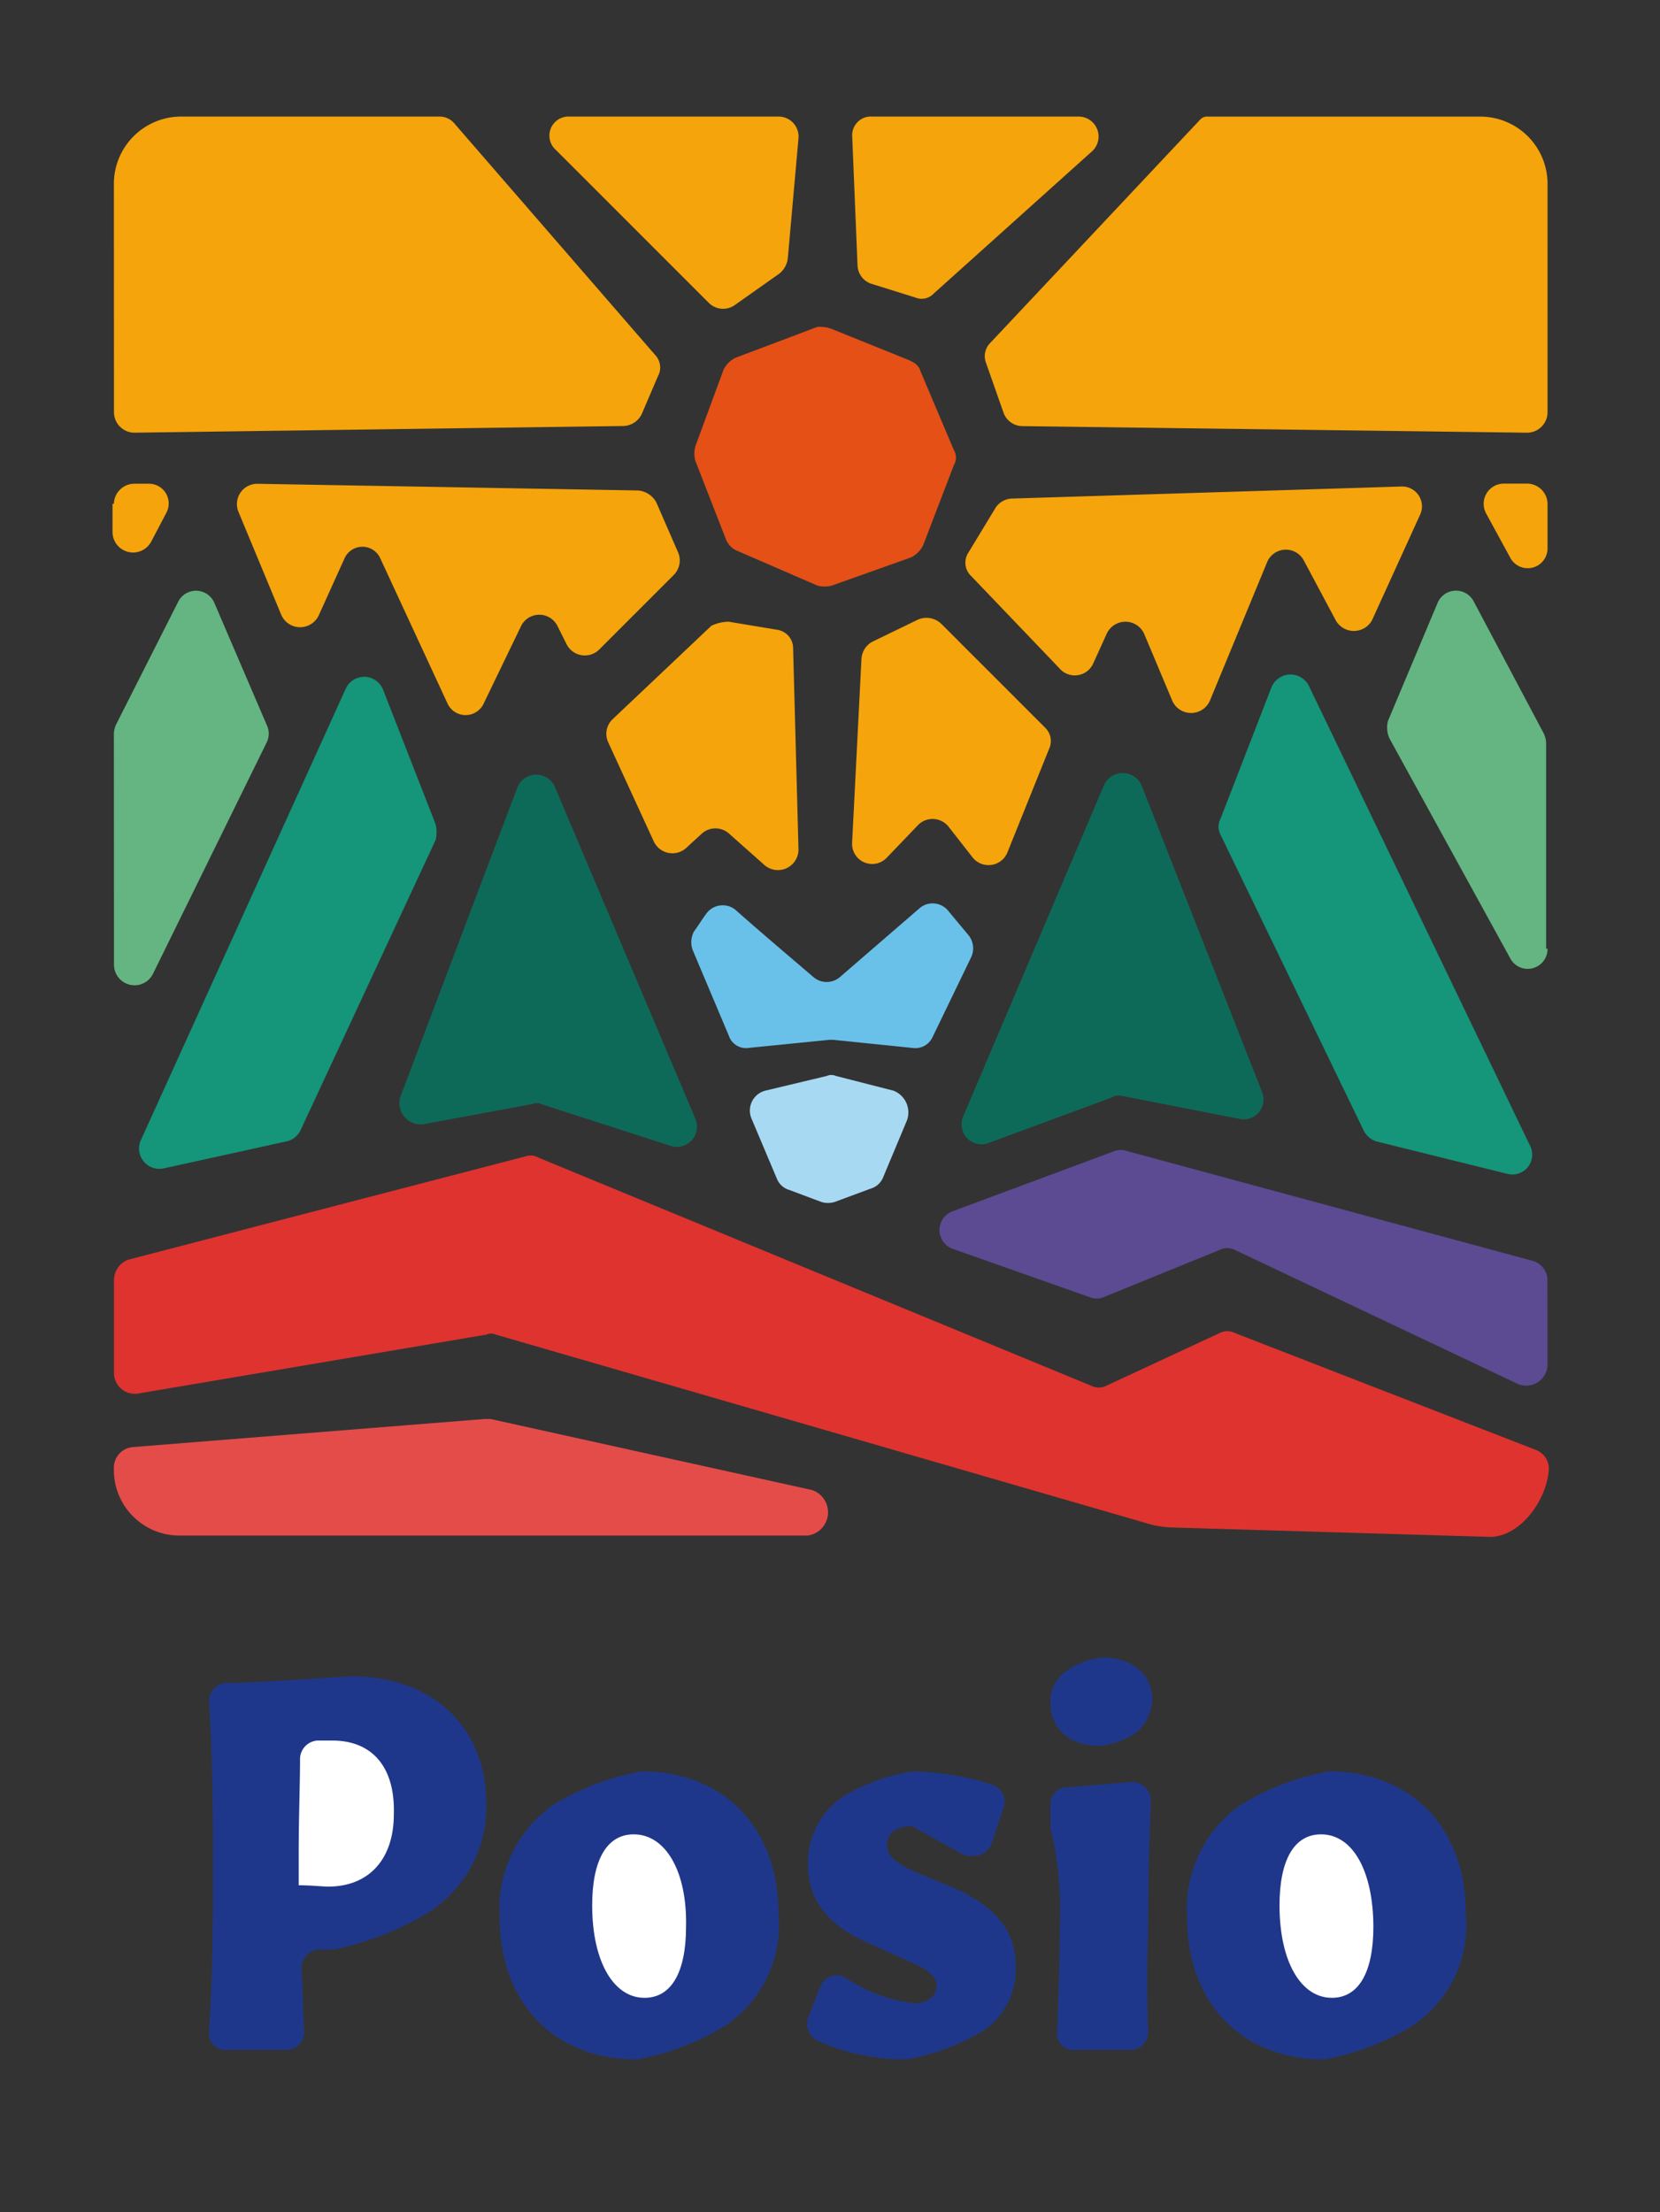 <?xml version="1.0" encoding="UTF-8"?> <svg xmlns="http://www.w3.org/2000/svg" width="88.828" height="118.365"><rect width="100%" height="100%" fill="#333333" stroke="none"/><g fill="#fff" data-name="Group 783" style="fill:#000;stroke:none"><path d="M142.208 45.854H67.791a7.221 7.221 0 0 0-7.241 7.241v103.883a7.221 7.221 0 0 0 7.241 7.241h74.346a7.221 7.221 0 0 0 7.241-7.241V53.095a7.206 7.206 0 0 0-7.17-7.241z" style="fill:none;fill-opacity:1;stroke:none;stroke-opacity:1" transform="translate(-60.55 -45.854)"></path><path d="M136.119 154.254a13.641 13.641 0 0 1-4.732 1.792c-4.373 0-7.313-3.011-7.313-7.6a6.779 6.779 0 0 1 2.868-6.022 13.642 13.642 0 0 1 4.732-1.792c4.373 0 7.313 3.011 7.313 7.6a6.474 6.474 0 0 1-2.873 6.022zm-36.783 0a13.641 13.641 0 0 1-4.732 1.792c-4.373 0-7.313-3.011-7.313-7.6a6.779 6.779 0 0 1 2.868-6.022 13.642 13.642 0 0 1 4.732-1.792c4.373 0 7.313 3.011 7.313 7.6a6.474 6.474 0 0 1-2.868 6.022zm-16.059-5.951a15.957 15.957 0 0 1-4.875 1.864h-.717a.98.98 0 0 0-1 1c.072 1.29.072 2.438.143 3.37a.966.966 0 0 1-.932 1h-3.23a.886.886 0 0 1-.932-1c.143-2.007.215-5.162.215-8.1v-1.362c0-3.083-.072-6.094-.215-8.173a.966.966 0 0 1 .932-1c1.792 0 6.381-.358 6.667-.358 4.373 0 7.241 2.724 7.241 6.811a6.7 6.7 0 0 1-3.297 5.948z" style="fill:#1f378a;fill-opacity:1;stroke:none;stroke-opacity:1" transform="translate(-60.55 -45.854)"></path><path d="M78.33 138.983h-.792a1 1 0 0 0-.932.932c0 1.434-.072 3.083-.072 5.09v1.721c.645 0 1.29.072 1.577.072 2.151 0 3.513-1.434 3.513-3.871.076-2.51-1.143-3.944-3.294-3.944z" data-name="Path 36619" style="fill:#fff;fill-opacity:1;stroke:none" transform="translate(-60.55 -45.854)"></path><path d="M131.24 144.002c-1.434 0-2.222 1.362-2.222 3.8 0 3.011 1.147 4.947 2.8 4.947 1.434 0 2.222-1.362 2.222-3.8-.004-2.94-1.08-4.947-2.8-4.947z" data-name="Path 36620" style="fill:#fff;fill-opacity:1;stroke:none" transform="translate(-60.55 -45.854)"></path><path d="M94.46 144.002c-1.434 0-2.222 1.362-2.222 3.8 0 3.011 1.147 4.947 2.8 4.947 1.434 0 2.222-1.362 2.222-3.8.068-2.94-1.079-4.947-2.8-4.947z" data-name="Path 36621" style="fill:#fff;fill-opacity:1;stroke:none" transform="translate(-60.55 -45.854)"></path><path d="M143.36 67.932a1.1 1.1 0 0 1-1.075 1.075l-27.035-.353a1.078 1.078 0 0 1-1-.717l-.932-2.653a1 1 0 0 1 .215-1.075l11.256-11.973a.543.543 0 0 1 .287-.143h14.7a3.6 3.6 0 0 1 3.585 3.585zm0 7.241a1.06 1.06 0 0 1-2.007.5l-1.29-2.366a1.081 1.081 0 0 1 .932-1.577h1.29a1.1 1.1 0 0 1 1.075 1.075z" style="fill:#f5a40b;fill-opacity:1;stroke:none;stroke-opacity:1" transform="translate(-60.55 -45.854)"></path><path d="M143.36 96.609a1.06 1.06 0 0 1-2.007.5l-6.457-11.755a1.4 1.4 0 0 1-.072-.932l2.653-6.309a1.067 1.067 0 0 1 1.936-.072l3.728 7.026a1.329 1.329 0 0 1 .143.5v11.041z" style="fill:#64b581;fill-opacity:1;stroke:none;stroke-opacity:1" transform="translate(-60.55 -45.854)"></path><path d="M143.36 118.909a1.144 1.144 0 0 1-1.577 1l-15.133-7.166a.914.914 0 0 0-.86 0l-6.166 2.509a1 1 0 0 1-.789 0l-7.313-2.581a1.07 1.07 0 0 1 0-2.007l8.675-3.226a1 1 0 0 1 .645 0l21.723 5.879a1.077 1.077 0 0 1 .789 1.075z" style="fill:#5c4a93;fill-opacity:1;stroke:none;stroke-opacity:1" transform="translate(-60.55 -45.854)"></path><path d="m140.277 128.086-16.92-.5a5.573 5.573 0 0 1-1.147-.143l-35.13-10.18a.606.606 0 0 0-.5 0l-18.64 3.154a1.114 1.114 0 0 1-1.29-1.075v-5.019a1.165 1.165 0 0 1 .789-1.075l21.221-5.52a.848.848 0 0 1 .717.072l29.537 12.188a.914.914 0 0 0 .86 0l6.022-2.8a.914.914 0 0 1 .86 0l16.059 6.237a1.078 1.078 0 0 1 .717 1c-.077 1.653-1.511 3.661-3.159 3.661z" style="fill:#df332f;fill-opacity:1;stroke:none;stroke-opacity:1" transform="translate(-60.55 -45.854)"></path><path d="M121.35 138.554a4.293 4.293 0 0 1-1.936.717c-1.649 0-2.653-.932-2.653-2.294a1.957 1.957 0 0 1 .86-1.721 4.032 4.032 0 0 1 1.936-.717c1.577 0 2.653.932 2.653 2.222a2.391 2.391 0 0 1-.86 1.793zm.641 15.985a.966.966 0 0 1-.932 1h-3.009a.886.886 0 0 1-.932-1c.072-1.721.143-4.087.143-5.807a18.8 18.8 0 0 0-.43-4.8.909.909 0 0 1-.072-.43v-1.078a.889.889 0 0 1 .86-.932l3.441-.287a1 1 0 0 1 1.075 1 168.162 168.162 0 0 0-.143 6.883 68.276 68.276 0 0 0-.001 5.452zm-9.248.215a12.281 12.281 0 0 1-3.656 1.29 11.507 11.507 0 0 1-4.8-1 1.025 1.025 0 0 1-.5-1.219l.645-1.649a.945.945 0 0 1 1.362-.5 8.271 8.271 0 0 0 3.656 1.362c.717 0 1.219-.358 1.219-.932 0-.5-.43-.86-1.434-1.29l-2.079-.932c-2.294-1-3.37-2.294-3.37-4.3a4.235 4.235 0 0 1 2.079-3.728 10.508 10.508 0 0 1 3.513-1.219 14.617 14.617 0 0 1 4.3.717.959.959 0 0 1 .574 1.219l-.645 1.936a1.021 1.021 0 0 1-.932.645h-.287a1.019 1.019 0 0 1-.43-.143l-2.581-1.434h-.072c-.789 0-1.29.358-1.29 1 0 .574.43.932 1.506 1.434l2.079.86c2.222 1 3.3 2.294 3.3 4.158a3.935 3.935 0 0 1-2.158 3.725z" style="fill:#1f378a;fill-opacity:1;stroke:none;stroke-opacity:1" transform="translate(-60.55 -45.854)"></path><path d="M66.644 124.429a1.108 1.108 0 0 1 1-1.147l18.855-1.506h.287l17.206 3.8a1.256 1.256 0 0 1-.215 2.438H70.229a3.506 3.506 0 0 1-3.585-3.585z" style="fill:#e44c4a;fill-opacity:1;stroke:none;stroke-opacity:1" transform="translate(-60.55 -45.854)"></path><path d="M66.644 85.07a1.329 1.329 0 0 1 .143-.5l3.3-6.524a1.067 1.067 0 0 1 1.936.072l2.8 6.524a1.063 1.063 0 0 1 0 .932l-6.094 12.4a1.1 1.1 0 0 1-2.079-.5z" style="fill:#64b581;fill-opacity:1;stroke:none;stroke-opacity:1" transform="translate(-60.55 -45.854)"></path><path d="M66.644 72.811a1.1 1.1 0 0 1 1.075-1.075h.789a1.056 1.056 0 0 1 .932 1.577l-.79 1.505a1.1 1.1 0 0 1-2.079-.5v-1.507zm0-17.135a3.6 3.6 0 0 1 3.585-3.585h13.837a1.027 1.027 0 0 1 .789.358l10.754 12.4a.974.974 0 0 1 .143 1.147l-.86 2.007a1.124 1.124 0 0 1-1 .645l-26.168.358a1.1 1.1 0 0 1-1.075-1.075zM91.02 52.09h11.184a1.071 1.071 0 0 1 1.075 1.147l-.574 6.452a1.246 1.246 0 0 1-.43.789l-2.438 1.721a1.085 1.085 0 0 1-1.362-.143l-8.173-8.173a1.021 1.021 0 0 1 .718-1.792z" style="fill:#f5a40b;fill-opacity:1;stroke:none;stroke-opacity:1" transform="translate(-60.55 -45.854)"></path><path d="m105.143 63.49 4.087 1.649c.287.143.5.287.574.574l1.792 4.23a.774.774 0 0 1 0 .789l-1.649 4.3a1.407 1.407 0 0 1-.645.645l-4.23 1.506a1.466 1.466 0 0 1-.789 0l-4.3-1.864a1.111 1.111 0 0 1-.574-.574l-1.649-4.23a1.466 1.466 0 0 1 0-.789l1.506-4.086a1.407 1.407 0 0 1 .645-.645l4.373-1.649a1.819 1.819 0 0 1 .859.144z" style="fill:#e45016;fill-opacity:1;stroke:none;stroke-opacity:1" transform="translate(-60.55 -45.854)"></path><path d="m132.028 79.047-1.721-3.226a1.088 1.088 0 0 0-1.936.072l-3.082 7.461a1.1 1.1 0 0 1-2.007 0l-1.506-3.585a1.1 1.1 0 0 0-2.007 0l-.717 1.577a1.079 1.079 0 0 1-1.792.287l-4.732-4.947a.987.987 0 0 1-.143-1.29l1.434-2.366a1.093 1.093 0 0 1 .86-.5l20.863-.645a1.061 1.061 0 0 1 1 1.506l-2.581 5.664a1.112 1.112 0 0 1-1.933-.007z" style="fill:#f5a40b;fill-opacity:1;stroke:none;stroke-opacity:1" transform="translate(-60.55 -45.854)"></path><path d="M125.862 90.518a.914.914 0 0 1 0-.86l2.724-7.026a1.1 1.1 0 0 1 2.007-.072l11.83 24.594a1.06 1.06 0 0 1-1.219 1.506l-6.954-1.721a1.139 1.139 0 0 1-.717-.574z" style="fill:#159579;fill-opacity:1;stroke:none;stroke-opacity:1" transform="translate(-60.55 -45.854)"></path><path d="m112.097 105.574 7.528-17.708a1.1 1.1 0 0 1 2.007 0l6.452 16.418a1.06 1.06 0 0 1-1.219 1.434l-6.237-1.219a.762.762 0 0 0-.574.072l-6.6 2.438a1.068 1.068 0 0 1-1.357-1.435z" style="fill:#0d6a58;fill-opacity:1;stroke:none;stroke-opacity:1" transform="translate(-60.55 -45.854)"></path><path d="m110.95 79.263 5.52 5.52a.991.991 0 0 1 .215 1.147l-2.222 5.52a1.09 1.09 0 0 1-1.864.287l-1.29-1.649a1.091 1.091 0 0 0-1.649-.072l-1.649 1.721a1.076 1.076 0 0 1-1.864-.789l.5-9.822a1.119 1.119 0 0 1 .574-.932l2.366-1.147a1.143 1.143 0 0 1 1.363.216z" style="fill:#f5a40b;fill-opacity:1;stroke:none;stroke-opacity:1" transform="translate(-60.55 -45.854)"></path><path d="m81.989 104.5 6.237-16.489a1.087 1.087 0 0 1 2.007-.072l7.528 17.78a1.079 1.079 0 0 1-1.362 1.434l-6.882-2.222a.612.612 0 0 0-.5 0l-5.807 1.075a1.141 1.141 0 0 1-1.224-1.507z" style="fill:#0d6a58;fill-opacity:1;stroke:none;stroke-opacity:1" transform="translate(-60.55 -45.854)"></path><path d="M79.05 82.705a1.086 1.086 0 0 1 2.007.072l2.8 7.169a1.747 1.747 0 0 1 0 .86l-7.241 15.557a1.11 1.11 0 0 1-.789.574l-6.524 1.434a1.088 1.088 0 0 1-1.219-1.506z" style="fill:#159579;fill-opacity:1;stroke:none;stroke-opacity:1" transform="translate(-60.55 -45.854)"></path><path d="m99.55 79.12 2.581.43a1 1 0 0 1 .86 1l.287 10.754a1.1 1.1 0 0 1-1.792.86l-1.936-1.717a1.09 1.09 0 0 0-1.434 0l-.86.789a1.1 1.1 0 0 1-1.721-.358l-2.438-5.305a1.08 1.08 0 0 1 .215-1.219l5.305-5.019a2.208 2.208 0 0 1 .933-.215Zm-2.723-3.729a1.1 1.1 0 0 1-.215 1.219l-4.015 4.015a1.094 1.094 0 0 1-1.721-.287l-.5-1a1.087 1.087 0 0 0-1.936 0l-2.007 4.158a1.066 1.066 0 0 1-1.936 0l-3.586-7.742a1.049 1.049 0 0 0-1.936 0l-1.362 3.011a1.1 1.1 0 0 1-2.007 0l-2.294-5.52a1.087 1.087 0 0 1 1-1.506l20.361.358a1.214 1.214 0 0 1 1 .645z" style="fill:#f5a40b;fill-opacity:1;stroke:none;stroke-opacity:1" transform="translate(-60.55 -45.854)"></path><path d="m109.086 105.791-1.29 3.083a1.018 1.018 0 0 1-.645.574l-1.936.717a1.222 1.222 0 0 1-.717 0l-1.721-.645a1.018 1.018 0 0 1-.645-.574l-1.362-3.226a1.1 1.1 0 0 1 .717-1.506l3.3-.789a.612.612 0 0 1 .5 0l3.083.789a1.249 1.249 0 0 1 .716 1.575z" style="fill:#a8d9f3;fill-opacity:1;stroke:none;stroke-opacity:1" transform="translate(-60.55 -45.854)"></path><path d="M105.143 101.491h-.215l-4.3.43a.968.968 0 0 1-1.075-.645l-1.936-4.588a1.212 1.212 0 0 1 .072-1c.215-.287.43-.645.645-.932a1.08 1.08 0 0 1 1.577-.215c1.29 1.147 3.154 2.724 4.158 3.585a1.09 1.09 0 0 0 1.434 0l4.23-3.656a1.074 1.074 0 0 1 1.577.143l1.075 1.29a1.123 1.123 0 0 1 .143 1.147l-2.079 4.3a1.012 1.012 0 0 1-1.075.574z" style="fill:#69c1e9;fill-opacity:1;stroke:none;stroke-opacity:1" transform="translate(-60.55 -45.854)"></path><path d="M107.222 52.091h11.041a1.068 1.068 0 0 1 .717 1.864l-8.46 7.6a.888.888 0 0 1-1 .215l-2.294-.717a1.075 1.075 0 0 1-.789-1l-.287-6.954a1 1 0 0 1 1.072-1.008z" style="fill:#f5a40b;fill-opacity:1;stroke:none;stroke-opacity:1" transform="translate(-60.55 -45.854)"></path></g><path fill="none" d="M6.429 22.575c-.174-.325-.23-2.52-.185-7.212.061-6.413.087-6.775.522-7.357a6.353 6.353 0 0 1 1.069-1.07c.587-.437.933-.459 8.344-.52l7.732-.063 5.502 6.345c3.026 3.49 5.578 6.482 5.671 6.648.234.414-.73 2.75-1.278 3.102-.34.218-3.548.32-13.785.438l-13.342.155Z" style="fill:#000;fill-opacity:0;stroke-width:.111"></path></svg> 